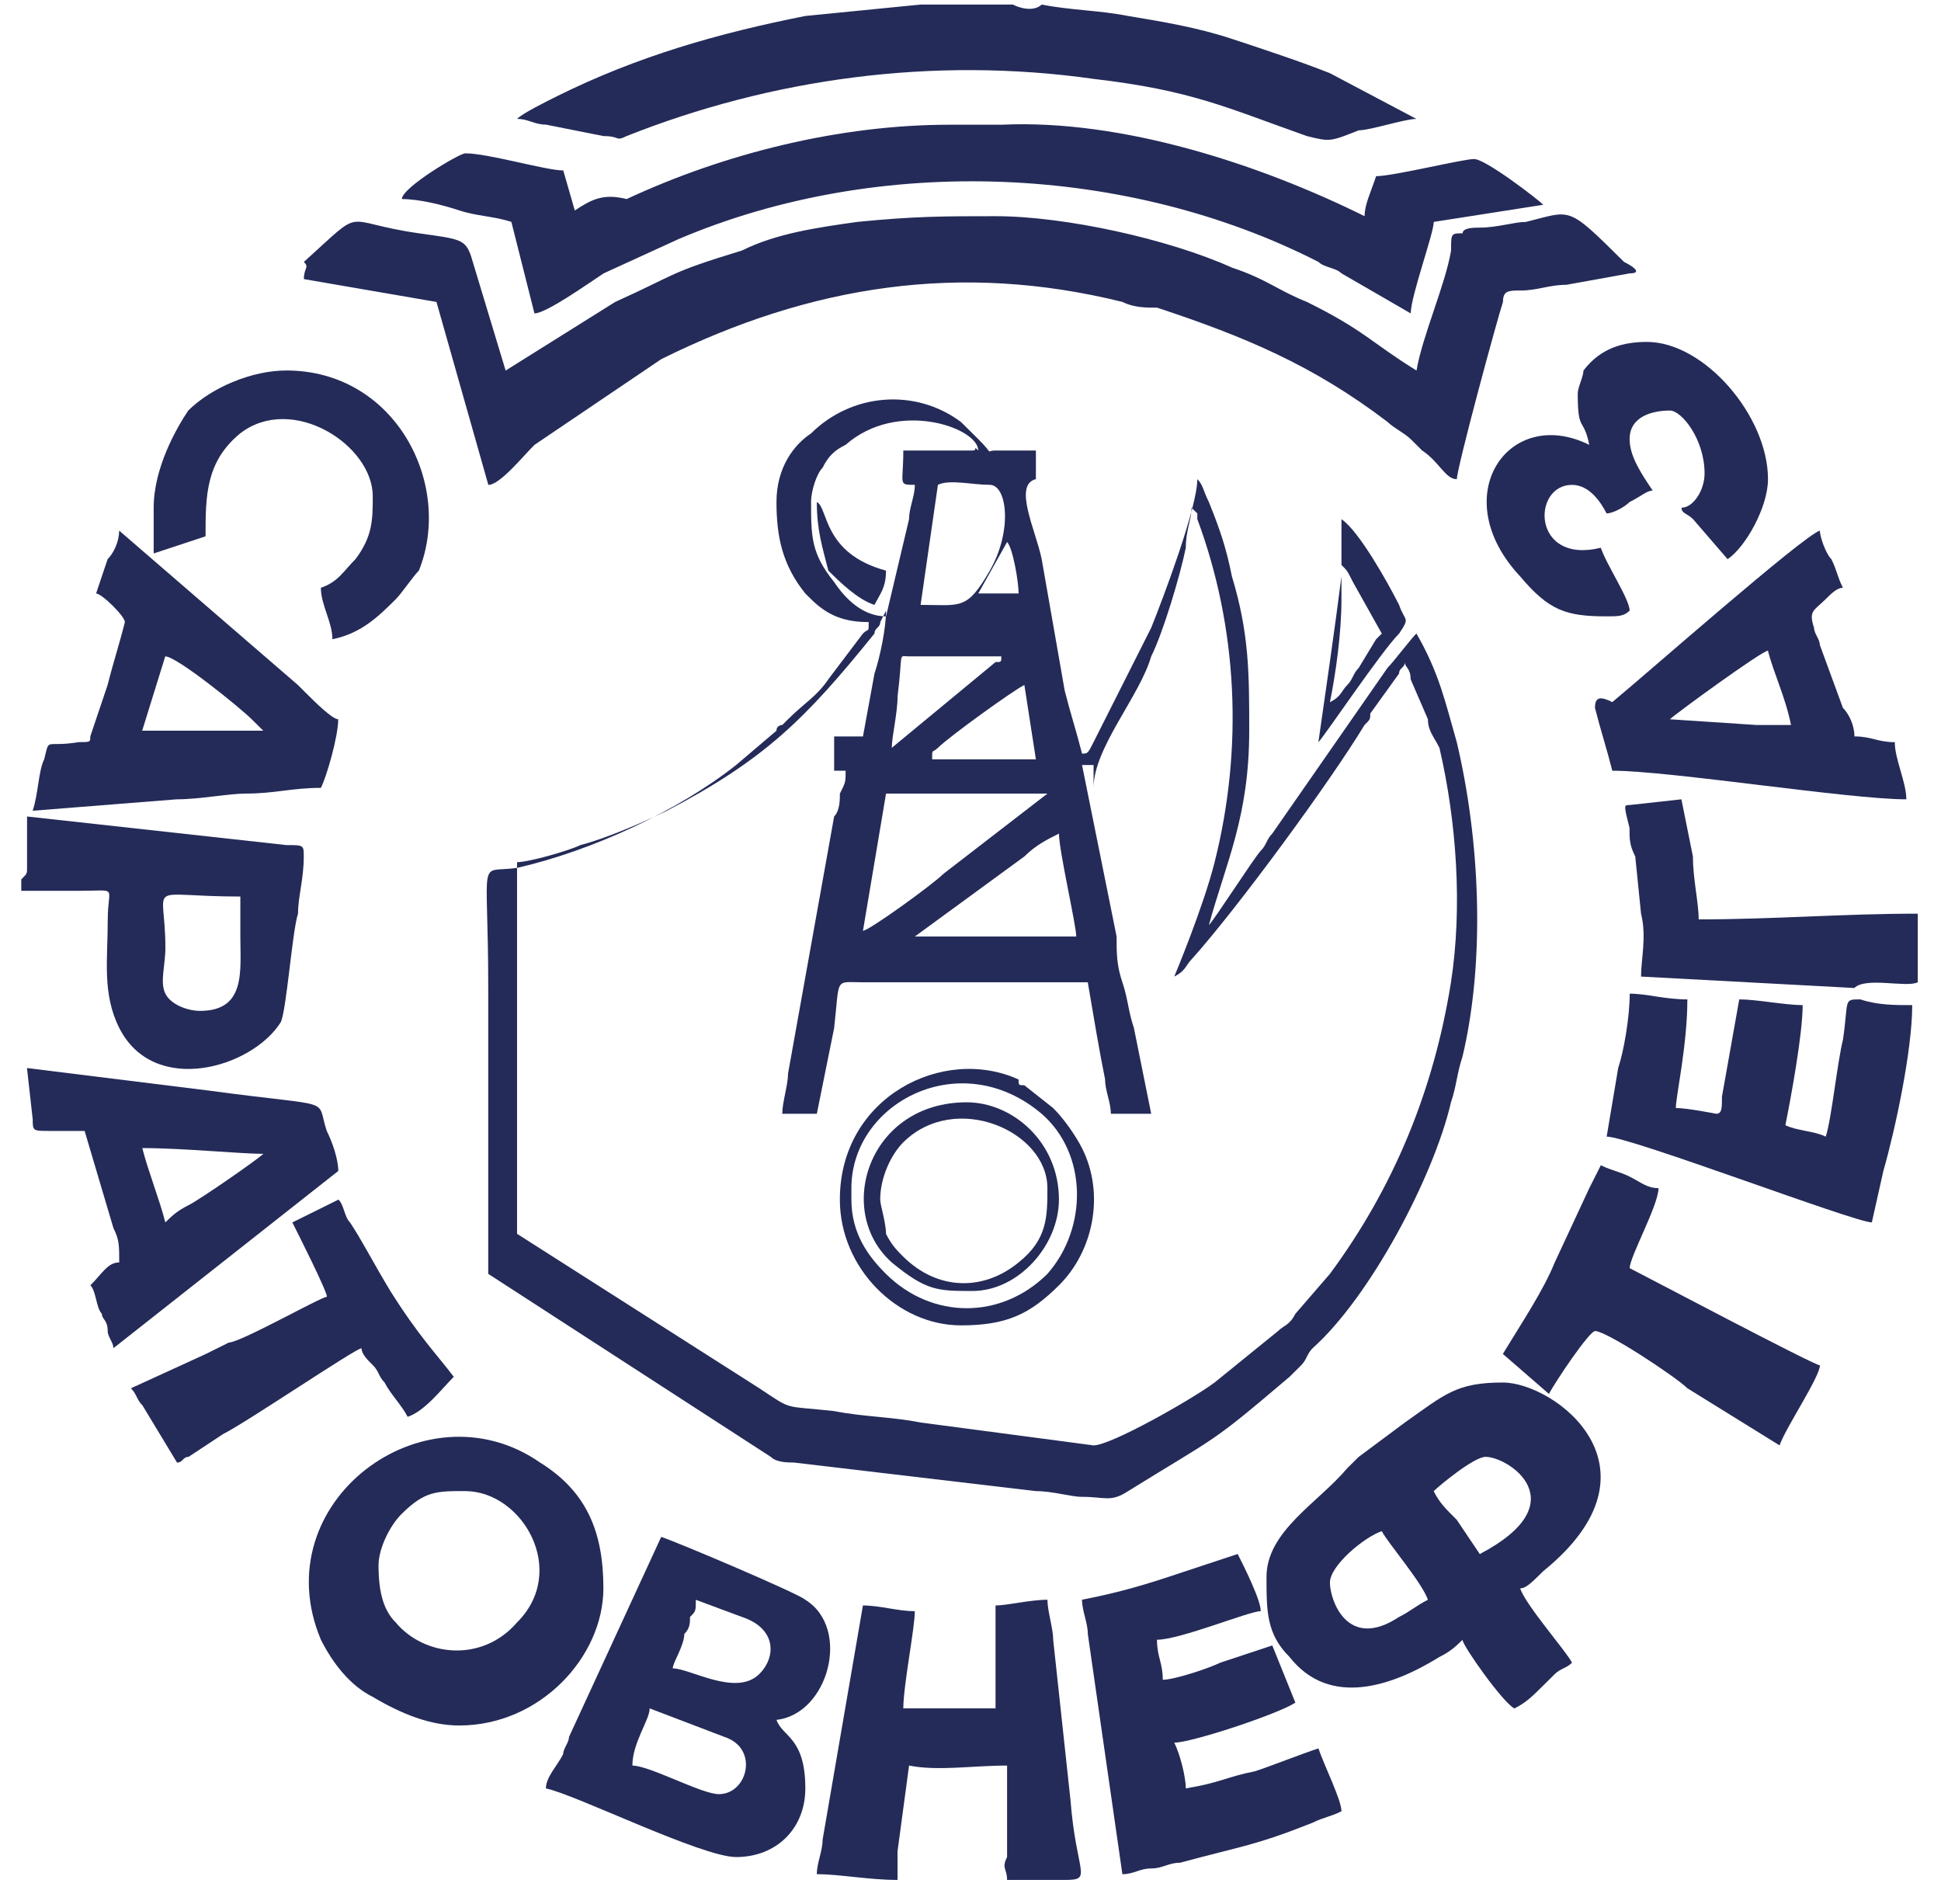 <svg width="52" height="51" viewBox="0 0 52 51" fill="none" xmlns="http://www.w3.org/2000/svg">
<path d="M20.802 13.447C20.802 14.366 20.957 15.131 21.574 15.897L21.729 16.05C22.192 16.51 22.655 16.663 23.273 16.663C23.273 16.969 23.273 16.816 23.119 16.969L22.192 18.195C21.883 18.654 21.574 18.807 21.111 19.267C20.957 19.42 21.111 19.267 20.957 19.42C20.957 19.42 20.802 19.42 20.802 19.573L19.721 20.492C18.177 21.717 15.86 22.789 13.852 23.248C12.771 23.402 13.08 22.789 13.08 26.465C13.08 29.068 13.08 31.519 13.08 34.122L20.648 39.023C20.802 39.176 21.111 39.176 21.265 39.176L27.752 39.942C28.215 39.942 28.679 40.095 28.988 40.095C29.605 40.095 29.76 40.248 30.223 39.942C32.694 38.411 32.386 38.717 34.548 36.879C34.702 36.726 34.702 36.726 34.857 36.573C35.011 36.42 35.011 36.267 35.166 36.113C36.71 34.735 38.409 31.519 38.872 29.528C39.027 29.068 39.027 28.762 39.181 28.303C39.799 25.699 39.645 22.483 39.027 19.879C38.718 18.807 38.563 18.041 37.946 16.969C37.791 17.122 37.328 17.735 37.173 17.888L34.084 22.33C33.93 22.483 33.93 22.636 33.776 22.789C33.621 22.942 32.54 24.627 32.386 24.78C32.849 23.095 33.467 21.87 33.467 19.573C33.467 18.041 33.467 16.969 33.003 15.438C32.849 14.672 32.694 14.213 32.386 13.447C32.231 13.14 32.231 12.987 32.077 12.834C32.077 13.6 31.15 16.05 30.841 16.816L29.297 19.879C29.142 20.186 29.142 20.186 28.988 20.186C28.833 19.573 28.679 19.113 28.524 18.501L27.907 14.978C27.752 14.213 27.134 12.987 27.752 12.834V12.068H26.671C26.362 12.068 26.671 12.222 26.208 11.762C26.053 11.609 25.744 11.303 25.744 11.303C24.509 10.384 22.81 10.537 21.729 11.609C21.265 11.915 20.802 12.528 20.802 13.447ZM21.729 13.447C21.729 13.14 21.883 12.681 22.038 12.528C22.192 12.222 22.347 12.068 22.655 11.915C24.046 10.69 26.208 11.456 26.208 12.068C26.053 11.915 26.208 12.068 26.053 12.068H24.2C24.2 12.987 24.046 12.987 24.509 12.987C24.509 13.294 24.354 13.6 24.354 13.906L23.737 16.51C23.119 16.51 22.655 16.05 22.347 15.591C21.729 14.825 21.729 14.366 21.729 13.447ZM25.127 12.987C25.436 12.834 26.053 12.987 26.517 12.987C26.98 12.987 27.134 14.213 26.517 15.285C25.899 16.357 25.744 16.203 24.663 16.203L25.127 12.987ZM26.98 14.519C27.134 14.672 27.289 15.591 27.289 15.897H26.208L26.98 14.519ZM29.297 21.104C29.297 20.032 30.532 18.654 30.841 17.582C31.15 16.969 31.613 15.438 31.768 14.672C31.768 14.213 31.922 13.906 31.922 13.6C31.922 13.6 31.922 13.6 32.077 13.753V13.906C33.158 16.816 33.312 20.032 32.54 23.095C32.231 24.321 31.459 26.158 31.459 26.158C31.768 26.005 31.768 25.852 31.922 25.699C33.158 24.321 35.629 20.951 36.556 19.42C36.71 19.267 36.71 19.267 36.71 19.113L37.482 18.041C37.482 17.888 37.637 17.888 37.637 17.735C37.637 17.888 37.791 17.888 37.791 18.195L38.255 19.267C38.255 19.573 38.409 19.726 38.563 20.032C39.027 22.023 39.181 24.321 38.872 26.312C38.409 29.221 37.328 31.825 35.629 34.122L34.702 35.194C34.548 35.501 34.393 35.501 34.239 35.654L32.54 37.032C31.922 37.492 29.76 38.717 29.297 38.717L24.663 38.104C23.891 37.951 23.119 37.951 22.347 37.798C20.957 37.645 21.265 37.798 20.339 37.185L13.852 33.05V23.095C14.161 23.095 15.242 22.789 15.551 22.636C16.169 22.483 17.25 22.023 17.868 21.717C20.493 20.339 21.574 19.267 23.428 16.969C23.428 16.816 23.582 16.816 23.582 16.663L23.737 16.357C23.737 16.816 23.582 17.582 23.428 18.041L23.119 19.726H22.347V20.645C22.501 20.645 22.501 20.645 22.655 20.645C22.655 20.951 22.655 20.951 22.501 21.258C22.501 21.411 22.501 21.717 22.347 21.87L21.111 28.762C21.111 29.068 20.957 29.528 20.957 29.834H21.883L22.347 27.537C22.501 26.158 22.347 26.312 23.119 26.312H29.142C29.297 27.23 29.451 28.149 29.606 28.915C29.606 29.221 29.76 29.528 29.76 29.834H30.841L30.378 27.537C30.223 27.077 30.223 26.771 30.069 26.312C29.914 25.852 29.914 25.546 29.914 25.086L28.988 20.492H29.297V21.104ZM23.891 20.032C23.891 19.726 24.046 19.113 24.046 18.654C24.2 17.429 24.046 17.582 24.354 17.582C24.818 17.582 26.671 17.582 26.826 17.582C26.826 17.735 26.826 17.735 26.671 17.735L23.891 20.032ZM24.972 20.339C24.972 20.032 24.972 20.185 25.127 20.032C25.436 19.726 27.134 18.501 27.443 18.348L27.752 20.339H24.972ZM23.737 21.258H28.061L25.281 23.402C24.972 23.708 23.273 24.933 23.119 24.933L23.737 21.258ZM27.443 22.942C27.752 22.636 28.061 22.483 28.37 22.33C28.37 22.789 28.833 24.78 28.833 25.086H24.509L27.443 22.942Z" fill="#242B58"/>
<path d="M8.141 7.476L11.693 8.088L13.083 12.989C13.392 12.989 14.009 12.223 14.318 11.917L17.716 9.62C21.732 7.629 25.747 7.016 30.072 8.088C30.381 8.241 30.69 8.241 30.998 8.241C33.315 9.007 35.169 9.773 37.176 11.305C37.331 11.458 37.64 11.611 37.794 11.764C37.949 11.917 37.949 11.917 38.103 12.07C38.566 12.377 38.721 12.836 39.03 12.836C39.03 12.53 40.111 8.548 40.265 8.088C40.265 7.782 40.42 7.782 40.729 7.782C41.192 7.782 41.501 7.629 41.964 7.629L43.663 7.322C43.972 7.322 43.818 7.169 43.509 7.016C41.964 5.484 42.119 5.638 40.883 5.944C40.574 5.944 40.111 6.097 39.648 6.097C39.493 6.097 39.184 6.097 39.184 6.25C38.875 6.25 38.875 6.25 38.875 6.71C38.721 7.629 38.103 9.007 37.949 9.926C36.713 9.16 36.559 8.854 35.014 8.088C34.242 7.782 33.933 7.476 33.006 7.169C31.307 6.403 28.527 5.791 26.674 5.791C25.284 5.791 24.512 5.791 22.967 5.944C21.886 6.097 20.805 6.25 19.878 6.71C17.871 7.322 18.18 7.322 16.481 8.088L13.546 9.926L12.62 6.863C12.465 6.403 12.311 6.403 11.229 6.25C9.067 5.944 9.84 5.484 8.141 7.016C8.295 7.169 8.141 7.169 8.141 7.476Z" fill="#242B58"/>
<path d="M15.399 5.638L15.09 4.566C14.627 4.566 13.082 4.107 12.464 4.107C12.31 4.107 10.766 5.026 10.766 5.332C11.229 5.332 11.847 5.485 12.31 5.638C12.773 5.791 13.237 5.791 13.7 5.944L14.318 8.395C14.627 8.395 15.708 7.629 16.171 7.323L18.179 6.404C23.585 4.107 30.226 4.413 35.322 7.016C35.477 7.169 35.786 7.169 35.94 7.323L37.794 8.395C37.794 7.935 38.411 6.251 38.411 5.944L41.346 5.485C41.191 5.332 39.801 4.26 39.492 4.26C39.184 4.26 37.33 4.719 36.867 4.719C36.712 5.179 36.558 5.485 36.558 5.791C33.778 4.413 30.071 3.188 26.828 3.341C26.519 3.341 26.21 3.341 26.056 3.341C25.901 3.341 25.747 3.341 25.438 3.341C22.503 3.341 19.415 4.107 16.789 5.332C16.171 5.179 15.862 5.332 15.399 5.638Z" fill="#242B58"/>
<path d="M33.93 42.24C33.93 43.159 33.93 43.772 34.547 44.384C35.629 45.763 37.328 45.15 38.563 44.384C38.872 44.231 39.026 44.078 39.181 43.925C39.181 44.078 40.262 45.609 40.571 45.763C40.88 45.609 41.034 45.456 41.343 45.15C41.498 44.997 41.498 44.997 41.652 44.844C41.806 44.691 41.961 44.691 42.115 44.538C41.961 44.231 40.88 43.006 40.725 42.547C40.88 42.547 41.034 42.393 41.343 42.087C44.741 39.331 41.652 37.033 40.262 37.033C39.026 37.033 38.718 37.34 37.636 38.105L36.401 39.024C36.246 39.177 36.246 39.177 36.092 39.33C35.32 40.249 33.93 41.015 33.93 42.24ZM38.409 39.943C38.563 39.79 39.49 39.024 39.799 39.024C40.416 39.024 42.27 40.249 39.644 41.628L39.026 40.709C38.718 40.403 38.563 40.249 38.409 39.943ZM35.629 42.393C35.629 41.934 36.555 41.168 37.019 41.015C37.173 41.321 38.1 42.393 38.254 42.853C37.945 43.006 37.791 43.159 37.482 43.312C36.092 44.231 35.629 42.853 35.629 42.393Z" fill="#242B58"/>
<path d="M27.134 0.122H24.663L21.574 0.428C19.257 0.888 17.095 1.5 14.933 2.572C14.624 2.726 14.006 3.032 13.852 3.185C14.161 3.185 14.315 3.338 14.624 3.338L16.168 3.645C16.632 3.645 16.477 3.798 16.786 3.645C20.647 2.113 24.972 1.5 29.296 2.113C31.922 2.419 32.848 2.879 35.011 3.645C35.628 3.798 35.628 3.798 36.401 3.491C36.709 3.491 37.636 3.185 37.945 3.185L35.628 1.96C34.856 1.654 33.929 1.347 33.003 1.041C32.076 0.735 31.149 0.582 30.223 0.428C29.451 0.275 28.678 0.275 27.906 0.122C27.752 0.275 27.443 0.275 27.134 0.122Z" fill="#242B58"/>
<path d="M12.303 46.22C14.466 46.22 16.165 44.382 16.165 42.544C16.165 41.013 15.701 39.941 14.466 39.175C11.377 37.031 7.052 40.247 8.597 43.923C8.906 44.535 9.369 45.148 9.987 45.454C10.759 45.914 11.531 46.22 12.303 46.22ZM10.141 41.932C10.141 41.472 10.45 40.86 10.759 40.554C11.377 39.941 11.686 39.941 12.458 39.941C14.002 39.941 15.238 42.085 13.848 43.463C12.921 44.535 11.377 44.382 10.604 43.463C10.296 43.157 10.141 42.698 10.141 41.932Z" fill="#242B58"/>
<path d="M14.625 47.906C15.397 48.059 18.795 49.744 19.722 49.744C20.803 49.744 21.575 48.978 21.575 47.906C21.575 46.528 20.957 46.528 20.803 46.069C22.193 45.915 22.811 43.618 21.575 42.853C21.421 42.699 18.177 41.321 17.714 41.168L15.243 46.528C15.243 46.681 15.088 46.834 15.088 46.987C14.934 47.294 14.625 47.6 14.625 47.906ZM18.023 44.69C18.023 44.537 18.332 44.078 18.332 43.771C18.486 43.618 18.486 43.465 18.486 43.312C18.641 43.159 18.641 43.159 18.641 42.853L19.876 43.312C20.803 43.618 20.803 44.384 20.34 44.843C19.722 45.456 18.486 44.69 18.023 44.69ZM17.405 45.762L19.413 46.528C20.34 46.834 20.031 48.059 19.258 48.059C18.795 48.059 17.405 47.294 16.942 47.294C16.942 46.681 17.405 46.069 17.405 45.762Z" fill="#242B58"/>
<path d="M26.98 50.357H28.061H28.215C28.369 50.357 28.369 50.357 28.524 50.357C29.296 50.357 28.833 50.203 28.678 48.212L28.215 43.924C28.215 43.617 28.061 43.158 28.061 42.852C27.597 42.852 26.98 43.005 26.671 43.005C26.671 43.924 26.671 44.69 26.671 45.762H25.435C25.281 45.762 24.972 45.762 24.817 45.762C24.508 45.762 24.508 45.762 24.2 45.762C24.2 45.149 24.508 43.617 24.508 43.158C24.045 43.158 23.582 43.005 23.118 43.005L22.037 49.284C22.037 49.591 21.883 49.897 21.883 50.203C22.501 50.203 23.273 50.357 24.045 50.357C24.045 50.05 24.045 49.897 24.045 49.591L24.354 47.293C25.126 47.447 26.053 47.293 26.98 47.293C26.98 47.6 26.98 47.6 26.98 48.059V49.744C26.825 50.05 26.98 50.05 26.98 50.357Z" fill="#242B58"/>
<path d="M28.988 42.851C28.988 43.157 29.143 43.464 29.143 43.77L30.069 50.203C30.378 50.203 30.533 50.049 30.842 50.049C31.151 50.049 31.305 49.896 31.614 49.896C33.313 49.437 33.622 49.437 35.166 48.824C35.475 48.671 35.629 48.671 35.938 48.518C35.938 48.212 35.475 47.293 35.321 46.833C34.857 46.986 34.085 47.293 33.622 47.446C32.849 47.599 32.695 47.752 31.768 47.905C31.768 47.599 31.614 46.986 31.459 46.68C31.923 46.68 34.239 45.914 34.703 45.608L34.085 44.076L32.695 44.536C32.386 44.689 31.459 44.995 31.151 44.995C31.151 44.536 30.996 44.383 30.996 43.923C31.614 43.923 33.467 43.157 33.776 43.157C33.776 42.851 33.313 41.932 33.158 41.626L31.305 42.239C30.378 42.545 29.761 42.698 28.988 42.851Z" fill="#242B58"/>
<path d="M43.043 30.446C43.661 30.446 49.684 32.744 50.147 32.744L50.456 31.365C50.765 30.293 51.229 28.149 51.229 26.924C50.765 26.924 50.302 26.924 49.839 26.77C49.375 26.77 49.53 26.77 49.375 27.843C49.221 28.455 49.066 29.987 48.912 30.446C48.603 30.293 48.14 30.293 47.831 30.14C47.985 29.374 48.294 27.689 48.294 26.924C47.831 26.924 47.059 26.77 46.595 26.77L46.132 29.374C46.132 29.68 46.132 29.834 45.977 29.834C45.977 29.834 45.205 29.68 44.896 29.68C44.896 29.374 45.205 27.996 45.205 26.77C44.587 26.77 44.124 26.617 43.661 26.617C43.661 27.23 43.506 28.149 43.352 28.608L43.043 30.446Z" fill="#242B58"/>
<path d="M2.267 30.294L3.039 32.897C3.194 33.204 3.194 33.357 3.194 33.816C2.885 33.816 2.73 34.123 2.422 34.429C2.576 34.582 2.576 35.041 2.73 35.194C2.73 35.348 2.885 35.348 2.885 35.654C2.885 35.807 3.039 35.96 3.039 36.113L9.063 31.366C9.063 31.06 8.908 30.6 8.754 30.294C8.445 29.375 9.063 29.681 5.665 29.222L0.723 28.609L0.877 29.988C0.877 30.294 0.877 30.294 1.34 30.294C1.804 30.294 1.958 30.294 2.267 30.294ZM4.429 32.744C4.275 32.132 3.966 31.366 3.812 30.753C4.893 30.753 6.437 30.907 7.055 30.907C6.9 31.06 5.356 32.132 5.047 32.285C4.738 32.438 4.584 32.591 4.429 32.744Z" fill="#242B58"/>
<path d="M42.73 18.961C42.885 19.573 43.039 20.033 43.194 20.645C44.738 20.645 49.526 21.411 51.071 21.411C51.071 20.951 50.762 20.339 50.762 19.88C50.298 19.88 50.144 19.726 49.681 19.726C49.681 19.42 49.526 19.114 49.372 18.961L48.754 17.276C48.754 17.123 48.599 16.97 48.599 16.817C48.445 16.357 48.599 16.357 48.908 16.051C49.063 15.898 49.217 15.744 49.372 15.744C49.217 15.438 49.217 15.285 49.063 14.979C48.908 14.825 48.754 14.366 48.754 14.213C48.291 14.366 44.12 18.042 43.194 18.807C42.885 18.654 42.73 18.654 42.73 18.961ZM44.738 19.267C44.893 19.114 47.209 17.429 47.364 17.429C47.518 18.042 47.827 18.654 47.982 19.42C47.673 19.42 47.364 19.42 47.055 19.42L44.738 19.267Z" fill="#242B58"/>
<path d="M2.574 15.898C2.728 15.898 3.346 16.51 3.346 16.663C3.192 17.276 3.037 17.735 2.883 18.348L2.419 19.726C2.419 19.879 2.419 19.879 2.111 19.879C1.184 20.032 1.338 19.726 1.184 20.339C1.029 20.645 1.029 21.257 0.875 21.717L4.736 21.411C5.354 21.411 6.126 21.257 6.589 21.257C7.362 21.257 7.825 21.104 8.597 21.104C8.752 20.798 9.061 19.726 9.061 19.267C8.906 19.267 8.443 18.807 8.288 18.654C8.134 18.501 8.134 18.501 7.98 18.348L3.192 14.213C3.192 14.519 3.037 14.825 2.883 14.979L2.574 15.898ZM4.427 17.582C4.736 17.582 6.435 18.96 6.744 19.267C6.898 19.42 6.898 19.42 7.053 19.573C5.817 19.573 5.045 19.573 3.809 19.573L4.427 17.582Z" fill="#242B58"/>
<path d="M0.57 23.556V23.862C0.879 23.862 1.188 23.862 1.343 23.862C1.651 23.862 1.806 23.862 2.115 23.862C3.196 23.862 2.887 23.709 2.887 24.628C2.887 25.7 2.733 26.618 3.196 27.537C4.123 29.375 6.748 28.609 7.52 27.384C7.675 27.078 7.829 24.934 7.984 24.474C7.984 24.015 8.138 23.556 8.138 22.943C8.138 22.637 8.138 22.637 7.675 22.637L0.725 21.871C0.725 22.024 0.725 22.331 0.725 22.637V23.249C0.725 23.402 0.725 23.402 0.57 23.556C0.57 23.402 0.57 23.556 0.57 23.556ZM5.358 27.078C5.049 27.078 4.586 26.925 4.431 26.618C4.277 26.312 4.431 25.853 4.431 25.393C4.431 23.556 3.814 24.015 6.439 24.015C6.439 24.321 6.439 24.628 6.439 25.087C6.439 26.006 6.594 27.078 5.358 27.078Z" fill="#242B58"/>
<path d="M42.268 10.537C42.268 11.609 42.422 11.15 42.577 11.916C40.415 10.844 38.716 13.294 40.724 15.438C41.496 16.357 41.959 16.51 43.04 16.51C43.349 16.51 43.504 16.51 43.658 16.357C43.658 16.05 43.04 15.131 42.886 14.672C41.032 15.131 41.032 12.988 42.114 12.988C42.577 12.988 42.886 13.447 43.04 13.753C43.195 13.753 43.504 13.6 43.658 13.447C43.967 13.294 44.121 13.141 44.276 13.141C43.967 12.681 43.658 12.222 43.658 11.762C43.658 11.15 44.276 10.997 44.739 10.997C45.048 10.997 45.666 11.762 45.666 12.681C45.666 13.141 45.357 13.6 45.048 13.6C45.048 13.753 45.202 13.753 45.357 13.906L46.283 14.978C46.747 14.672 47.365 13.6 47.365 12.834C47.365 11.15 45.666 9.159 44.121 9.159C43.504 9.159 42.886 9.312 42.422 9.925C42.422 10.078 42.268 10.384 42.268 10.537Z" fill="#242B58"/>
<path d="M7.832 32.745C7.987 33.052 8.759 34.583 8.759 34.736C8.605 34.736 6.442 35.961 6.133 35.961C5.825 36.115 5.825 36.115 5.516 36.268L3.508 37.187C3.662 37.34 3.662 37.493 3.817 37.646L4.743 39.178C4.898 39.178 4.898 39.024 5.052 39.024L5.979 38.412C6.597 38.105 9.531 36.115 9.686 36.115C9.686 36.268 9.84 36.421 9.995 36.574C10.149 36.727 10.149 36.88 10.303 37.033C10.458 37.34 10.767 37.646 10.921 37.952C11.385 37.799 11.848 37.187 12.157 36.88C11.693 36.268 11.23 35.808 10.458 34.583C9.995 33.817 9.686 33.205 9.377 32.745C9.222 32.592 9.222 32.286 9.068 32.133L7.832 32.745Z" fill="#242B58"/>
<path d="M40.262 36.267L41.497 37.339C41.652 37.033 42.578 35.654 42.733 35.654C43.042 35.654 44.895 36.88 45.204 37.186L47.675 38.717C47.83 38.258 48.756 36.88 48.756 36.573C48.602 36.573 43.968 34.123 43.66 33.97C43.66 33.663 44.432 32.285 44.432 31.826C44.123 31.826 43.968 31.672 43.66 31.519C43.351 31.366 43.196 31.366 42.887 31.213C42.733 31.519 42.733 31.519 42.578 31.826L41.652 33.816C41.343 34.582 40.725 35.501 40.262 36.267Z" fill="#242B58"/>
<path d="M4.117 13.6V14.825C4.581 14.672 5.044 14.519 5.507 14.366C5.507 13.293 5.507 12.374 6.434 11.609C7.824 10.536 9.986 11.915 9.986 13.293C9.986 13.906 9.986 14.366 9.523 14.978C9.214 15.284 9.059 15.591 8.596 15.744C8.596 16.203 8.905 16.663 8.905 17.122C9.677 16.969 10.14 16.51 10.604 16.05C10.758 15.897 11.067 15.438 11.222 15.284C12.148 12.987 10.604 9.924 7.669 9.924C6.743 9.924 5.662 10.383 5.044 10.996C4.735 11.455 4.117 12.528 4.117 13.6Z" fill="#242B58"/>
<path d="M51.377 26.312V24.474C49.369 24.474 47.516 24.627 45.508 24.627C45.508 24.168 45.354 23.555 45.354 22.943L45.045 21.411L43.655 21.564C43.501 21.564 43.501 21.564 43.655 22.177C43.655 22.483 43.655 22.636 43.809 22.943L43.964 24.474C44.118 25.087 43.964 25.699 43.964 26.159L49.678 26.465C49.987 26.159 51.068 26.465 51.377 26.312Z" fill="#242B58"/>
<path d="M22.5 32.133C22.5 33.97 24.044 35.502 25.743 35.502C26.979 35.502 27.597 35.196 28.369 34.43C29.296 33.511 29.605 31.979 28.987 30.754C28.832 30.448 28.523 29.988 28.215 29.682L27.442 29.07C27.288 29.07 27.288 29.07 27.288 28.916C25.28 27.997 22.5 29.376 22.5 32.133ZM22.809 32.133V31.826C22.809 29.529 25.743 27.997 27.906 29.835C29.141 30.907 29.141 32.898 28.06 34.123C26.825 35.349 24.971 35.349 23.735 34.123C23.272 33.664 22.809 33.051 22.809 32.133Z" fill="#242B58"/>
<path d="M26.052 34.581C27.288 34.581 28.369 33.356 28.369 32.131C28.369 30.599 27.133 29.527 25.898 29.527C23.272 29.527 22.346 32.437 23.89 33.816C24.817 34.581 25.126 34.581 26.052 34.581ZM23.581 32.131C23.581 31.518 23.89 30.906 24.199 30.599C25.589 29.221 28.06 30.293 28.06 31.825C28.06 32.59 28.06 33.203 27.288 33.816C26.361 34.581 25.126 34.581 24.199 33.662C24.044 33.509 23.89 33.356 23.736 33.05C23.736 32.743 23.581 32.284 23.581 32.131Z" fill="#242B58"/>
<path d="M35.32 19.881C35.475 19.728 37.019 17.43 37.483 16.971C37.791 16.512 37.637 16.665 37.483 16.205C37.174 15.593 36.401 14.214 35.938 13.908V15.44C35.784 16.665 35.475 18.809 35.32 19.881ZM35.629 18.809C35.784 18.043 35.938 16.971 35.938 16.052C35.938 15.746 35.938 15.593 35.938 15.133C36.093 15.287 36.093 15.287 36.247 15.593L37.019 16.971L36.865 17.124L36.401 17.89C36.247 18.043 36.247 18.196 36.093 18.349C35.938 18.503 35.938 18.656 35.629 18.809Z" fill="#242B58"/>
<path d="M23.427 16.204C23.582 15.897 23.736 15.744 23.736 15.285C22.037 14.825 22.192 13.6 21.883 13.447C21.883 14.213 22.037 14.672 22.192 15.285C22.501 15.591 22.964 16.05 23.427 16.204Z" fill="#242B58"/>
</svg>
